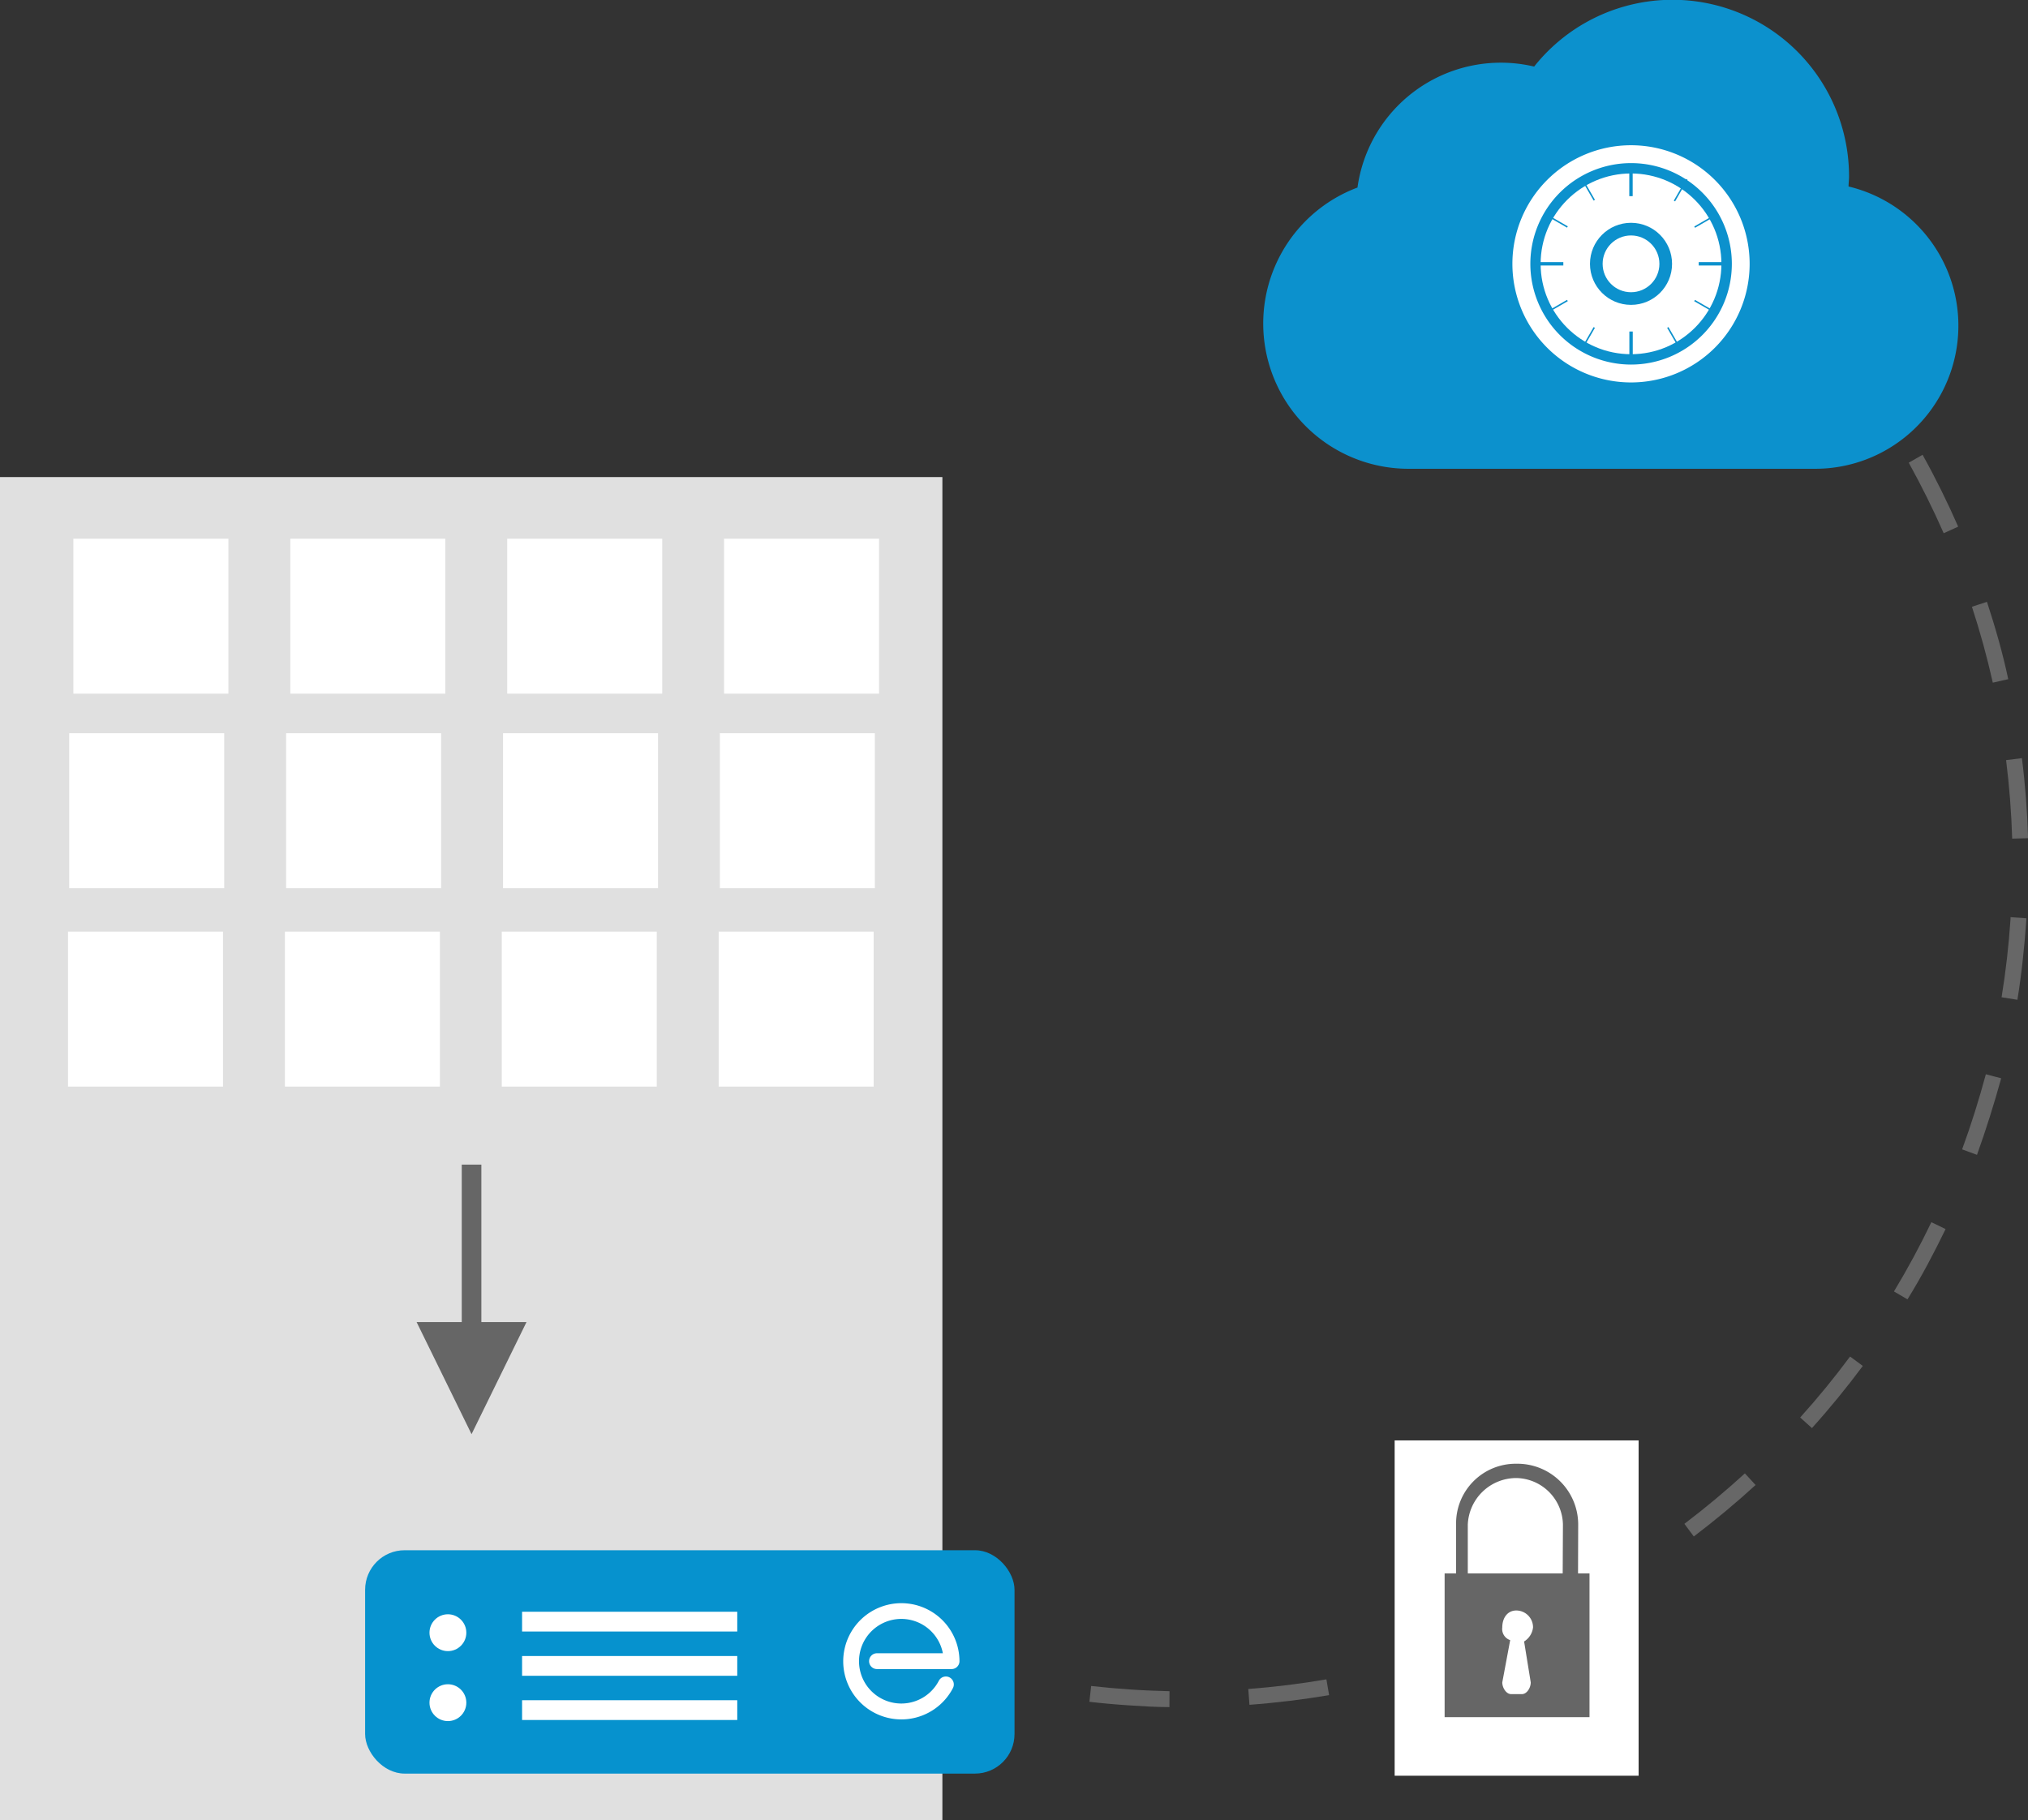 <svg xmlns="http://www.w3.org/2000/svg" viewBox="0 0 256.45 230.22"><rect x="0" y="0" width="256.45" height="230.22" fill="#333333" stroke="none"/><defs><style>.cls-1{fill:#676767;}.cls-2{fill:#e0e0e0;}.cls-3{fill:#fff;}.cls-4{fill:#666;}.cls-5{fill:#0692ce;}.cls-6{fill:#0c91cd;}</style></defs><title>Asset 2</title><g id="Layer_2" data-name="Layer 2"><g id="Layer_1-2" data-name="Layer 1"><path class="cls-1" d="M147.88,215.91c-1.7,0-3.42-.11-5.12-.22s-3.35-.26-5-.45l.22-2c1.62.18,3.27.33,4.91.44s3.36.18,5,.22Z"/><path class="cls-1" d="M158,215.62l-.15-2c3.3-.25,6.63-.66,9.88-1.22l.34,2C164.78,214.95,161.39,215.37,158,215.62Z"/><path class="cls-1" d="M127.74,213.62c-3.31-.7-6.61-1.56-9.82-2.56l.6-1.91c3.15,1,6.39,1.83,9.63,2.51Z"/><path class="cls-1" d="M178,212.17l-.53-1.93c3.19-.87,6.37-1.91,9.47-3.08l.71,1.87C184.49,210.22,181.25,211.28,178,212.17Z"/><path class="cls-1" d="M108.4,207.57c-3.1-1.31-6.18-2.78-9.15-4.39l.95-1.76c2.91,1.57,5.93,3,9,4.3Z"/><path class="cls-1" d="M196.95,205l-.88-1.79c3-1.46,5.89-3.08,8.71-4.82l1.05,1.7C203,201.84,200,203.49,196.95,205Z"/><path class="cls-1" d="M90.56,197.94c-2.8-1.87-5.54-3.91-8.15-6l1.27-1.55c2.56,2.1,5.26,4.09,8,5.93Z"/><path class="cls-1" d="M214.19,194.33,213,192.73c2.64-2,5.21-4.15,7.65-6.38l1.35,1.47C219.51,190.1,216.88,192.29,214.19,194.33Z"/><path class="cls-1" d="M74.86,185.11c-2.39-2.37-4.7-4.88-6.87-7.47l1.54-1.28c2.12,2.54,4.39,5,6.74,7.33Z"/><path class="cls-1" d="M229.13,180.62l-1.49-1.34c2.22-2.46,4.34-5.05,6.31-7.71l1.61,1.19C233.55,175.47,231.39,178.11,229.13,180.62Z"/><path class="cls-1" d="M61.87,169.55c-1.91-2.78-3.71-5.69-5.34-8.63l1.75-1c1.6,2.89,3.36,5.74,5.24,8.47Z"/><path class="cls-1" d="M241.21,164.34l-1.71-1c1.71-2.83,3.3-5.78,4.73-8.76l1.8.87C244.58,158.44,243,161.45,241.21,164.34Z"/><path class="cls-1" d="M52,151.82c-1.35-3.09-2.56-6.28-3.61-9.48l1.9-.62c1,3.15,2.22,6.28,3.54,9.31Z"/><path class="cls-1" d="M250,146.06l-1.88-.69c1.14-3.11,2.14-6.31,3-9.5l1.94.51C252.16,139.63,251.14,142.89,250,146.06Z"/><path class="cls-1" d="M45.75,132.55c-.73-3.29-1.32-6.66-1.73-10l2-.25c.41,3.28,1,6.58,1.7,9.81Z"/><path class="cls-1" d="M255.11,126.45l-2-.32c.53-3.25.91-6.58,1.13-9.89V116l2,.14v.2C256,119.74,255.65,123.13,255.11,126.45Z"/><path class="cls-1" d="M43.25,112.44q0-1.52,0-3.06c0-2.35.08-4.74.23-7.09l2,.13c-.15,2.31-.23,4.65-.23,7q0,1.5,0,3Z"/><path class="cls-1" d="M254.45,106.07c-.1-3.31-.36-6.65-.77-9.93l2-.25c.42,3.33.68,6.74.78,10.12Z"/><path class="cls-1" d="M46.55,92.53l-2-.32c.54-3.33,1.24-6.67,2.09-9.93l1.94.5C47.76,86,47.07,89.26,46.55,92.53Z"/><path class="cls-1" d="M252,86.34c-.72-3.22-1.61-6.45-2.64-9.6l1.9-.62c1.05,3.21,2,6.5,2.69,9.78Z"/><path class="cls-1" d="M51.56,73.29l-1.88-.69c1.16-3.16,2.48-6.31,3.94-9.35l1.8.86C54,67.09,52.7,70.18,51.56,73.29Z"/><path class="cls-1" d="M245.79,67.44c-1.32-3-2.81-6-4.42-8.92l1.75-1c1.64,2.95,3.15,6,4.5,9.09Z"/><path class="cls-1" d="M236.12,50.05c-1.87-2.73-3.9-5.39-6-7.93l1.53-1.28c2.16,2.58,4.23,5.3,6.14,8.08Z"/><path class="cls-1" d="M223.36,34.8c-2.36-2.33-4.85-4.57-7.41-6.65l1.26-1.55c2.61,2.13,5.15,4.41,7.55,6.78Z"/><path class="cls-1" d="M207.94,22.22c-2.75-1.84-5.62-3.57-8.53-5.13l.95-1.76c3,1.6,5.89,3.36,8.7,5.23Z"/><rect class="cls-2" y="60.34" width="119.17" height="169.88"/><rect class="cls-3" x="9.28" y="68.13" width="19.6" height="19.6"/><rect class="cls-3" x="36.71" y="68.13" width="19.6" height="19.6"/><rect class="cls-3" x="64.14" y="68.13" width="19.6" height="19.6"/><rect class="cls-3" x="91.56" y="68.13" width="19.6" height="19.6"/><rect class="cls-3" x="8.75" y="92.74" width="19.6" height="19.6"/><rect class="cls-3" x="36.18" y="92.74" width="19.6" height="19.6"/><rect class="cls-3" x="63.61" y="92.74" width="19.6" height="19.6"/><rect class="cls-3" x="91.03" y="92.74" width="19.6" height="19.6"/><rect class="cls-3" x="8.6" y="117.83" width="19.6" height="19.6"/><rect class="cls-3" x="36.03" y="117.83" width="19.6" height="19.6"/><rect class="cls-3" x="63.45" y="117.83" width="19.6" height="19.6"/><rect class="cls-3" x="90.88" y="117.83" width="19.6" height="19.6"/><polygon class="cls-4" points="59.63 181.39 66.58 167.21 60.87 167.21 60.87 147.3 58.39 147.3 58.39 167.21 52.68 167.21 59.63 181.39"/><line class="cls-4" x1="6.75" y1="145.3" x2="108.48" y2="145.3"/><rect class="cls-5" x="46.17" y="196.07" width="82.12" height="28.25" rx="5" ry="5"/><rect class="cls-3" x="66.02" y="209.45" width="27.21" height="2.5"/><rect class="cls-3" x="66.02" y="203.85" width="27.21" height="2.5"/><rect class="cls-3" x="66.02" y="215.04" width="27.21" height="2.5"/><circle class="cls-3" cx="56.64" cy="215.35" r="2.33"/><circle class="cls-3" cx="56.64" cy="206.5" r="2.33"/><path class="cls-3" d="M121.33,210.11a7.35,7.35,0,1,0-.83,3.4,1,1,0,0,0-1.78-.93,5.35,5.35,0,1,1,.51-3.48H110.9a1,1,0,1,0,0,2h9.43a1,1,0,0,0,1-1"/><rect class="cls-3" x="176.36" y="182.18" width="30.85" height="42.41"/><path class="cls-4" d="M199.57,192.79a7.69,7.69,0,0,0-7.81-7.66,7.54,7.54,0,0,0-7.63,7.66V199h-1.45v18.18H201V199h-1.45Zm-6,20c0,.65-.47,1.48-1.13,1.48H191.1c-.65,0-1.13-.83-1.13-1.48l1-5.35a1.48,1.48,0,0,1-1-1.61c0-1.19.65-2.14,1.78-2.14a2.13,2.13,0,0,1,2.11,2.14,2.41,2.41,0,0,1-1.13,1.78ZM197.61,199h-12v-6.18a6.14,6.14,0,0,1,6.18-5.88,6,6,0,0,1,5.85,5.88Z"/><path class="cls-6" d="M233.76,23.57c0-.41.06-.81.06-1.23A22.33,22.33,0,0,0,194,8.42a18.3,18.3,0,0,0-22.34,15.3,18.37,18.37,0,0,0,6.46,35.57h51.44a18.1,18.1,0,0,0,4.17-35.71Z"/><circle class="cls-3" cx="206.25" cy="33.37" r="11.43"/><path class="cls-3" d="M206.25,18.37a15,15,0,1,0,15,15A15,15,0,0,0,206.25,18.37Zm0,27.74A12.74,12.74,0,1,1,219,33.37,12.74,12.74,0,0,1,206.25,46.11Z"/><circle class="cls-6" cx="206.25" cy="33.37" r="5.19"/><circle class="cls-3" cx="206.25" cy="33.37" r="3.59"/><rect class="cls-6" x="206.03" y="21.66" width="0.43" height="3.15"/><rect class="cls-6" x="206.16" y="20.93" width="0.19" height="3.15"/><rect class="cls-6" x="200.72" y="22.38" width="0.19" height="3.15" transform="translate(14.93 103.62) rotate(-30)"/><rect class="cls-6" x="196.75" y="26.36" width="0.19" height="3.15" transform="translate(74.23 184.43) rotate(-60)"/><rect class="cls-6" x="195.29" y="31.79" width="0.19" height="3.15" transform="translate(162.02 228.75) rotate(-90)"/><rect class="cls-6" x="196.75" y="37.23" width="0.19" height="3.15" transform="translate(261.66 228.67) rotate(-120)"/><rect class="cls-6" x="200.72" y="41.2" width="0.19" height="3.15" transform="translate(353.34 180.23) rotate(-150)"/><rect class="cls-6" x="206.16" y="42.66" width="0.19" height="3.15" transform="translate(412.5 88.47) rotate(-180)"/><rect class="cls-6" x="211.59" y="41.2" width="0.19" height="3.15" transform="translate(416.4 -26.02) rotate(150)"/><rect class="cls-6" x="215.57" y="37.23" width="0.19" height="3.15" transform="translate(357.09 -128.57) rotate(120)"/><rect class="cls-6" x="217.02" y="31.79" width="0.19" height="3.15" transform="translate(250.48 -183.75) rotate(90)"/><rect class="cls-6" x="215.57" y="26.36" width="0.19" height="3.15" transform="translate(132.02 -172.8) rotate(60)"/><rect class="cls-6" x="211.59" y="22.38" width="0.19" height="3.15" transform="matrix(0.87, 0.5, -0.5, 0.87, 40.34, -102.63)"/><rect class="cls-6" x="195.9" y="31.79" width="0.43" height="3.15" transform="translate(162.75 229.48) rotate(-90)"/><rect class="cls-6" x="206.03" y="41.93" width="0.43" height="3.15" transform="translate(412.5 87.01) rotate(-180)"/><rect class="cls-6" x="216.17" y="31.79" width="0.43" height="3.15" transform="translate(249.75 -183.02) rotate(90)"/></g></g></svg>